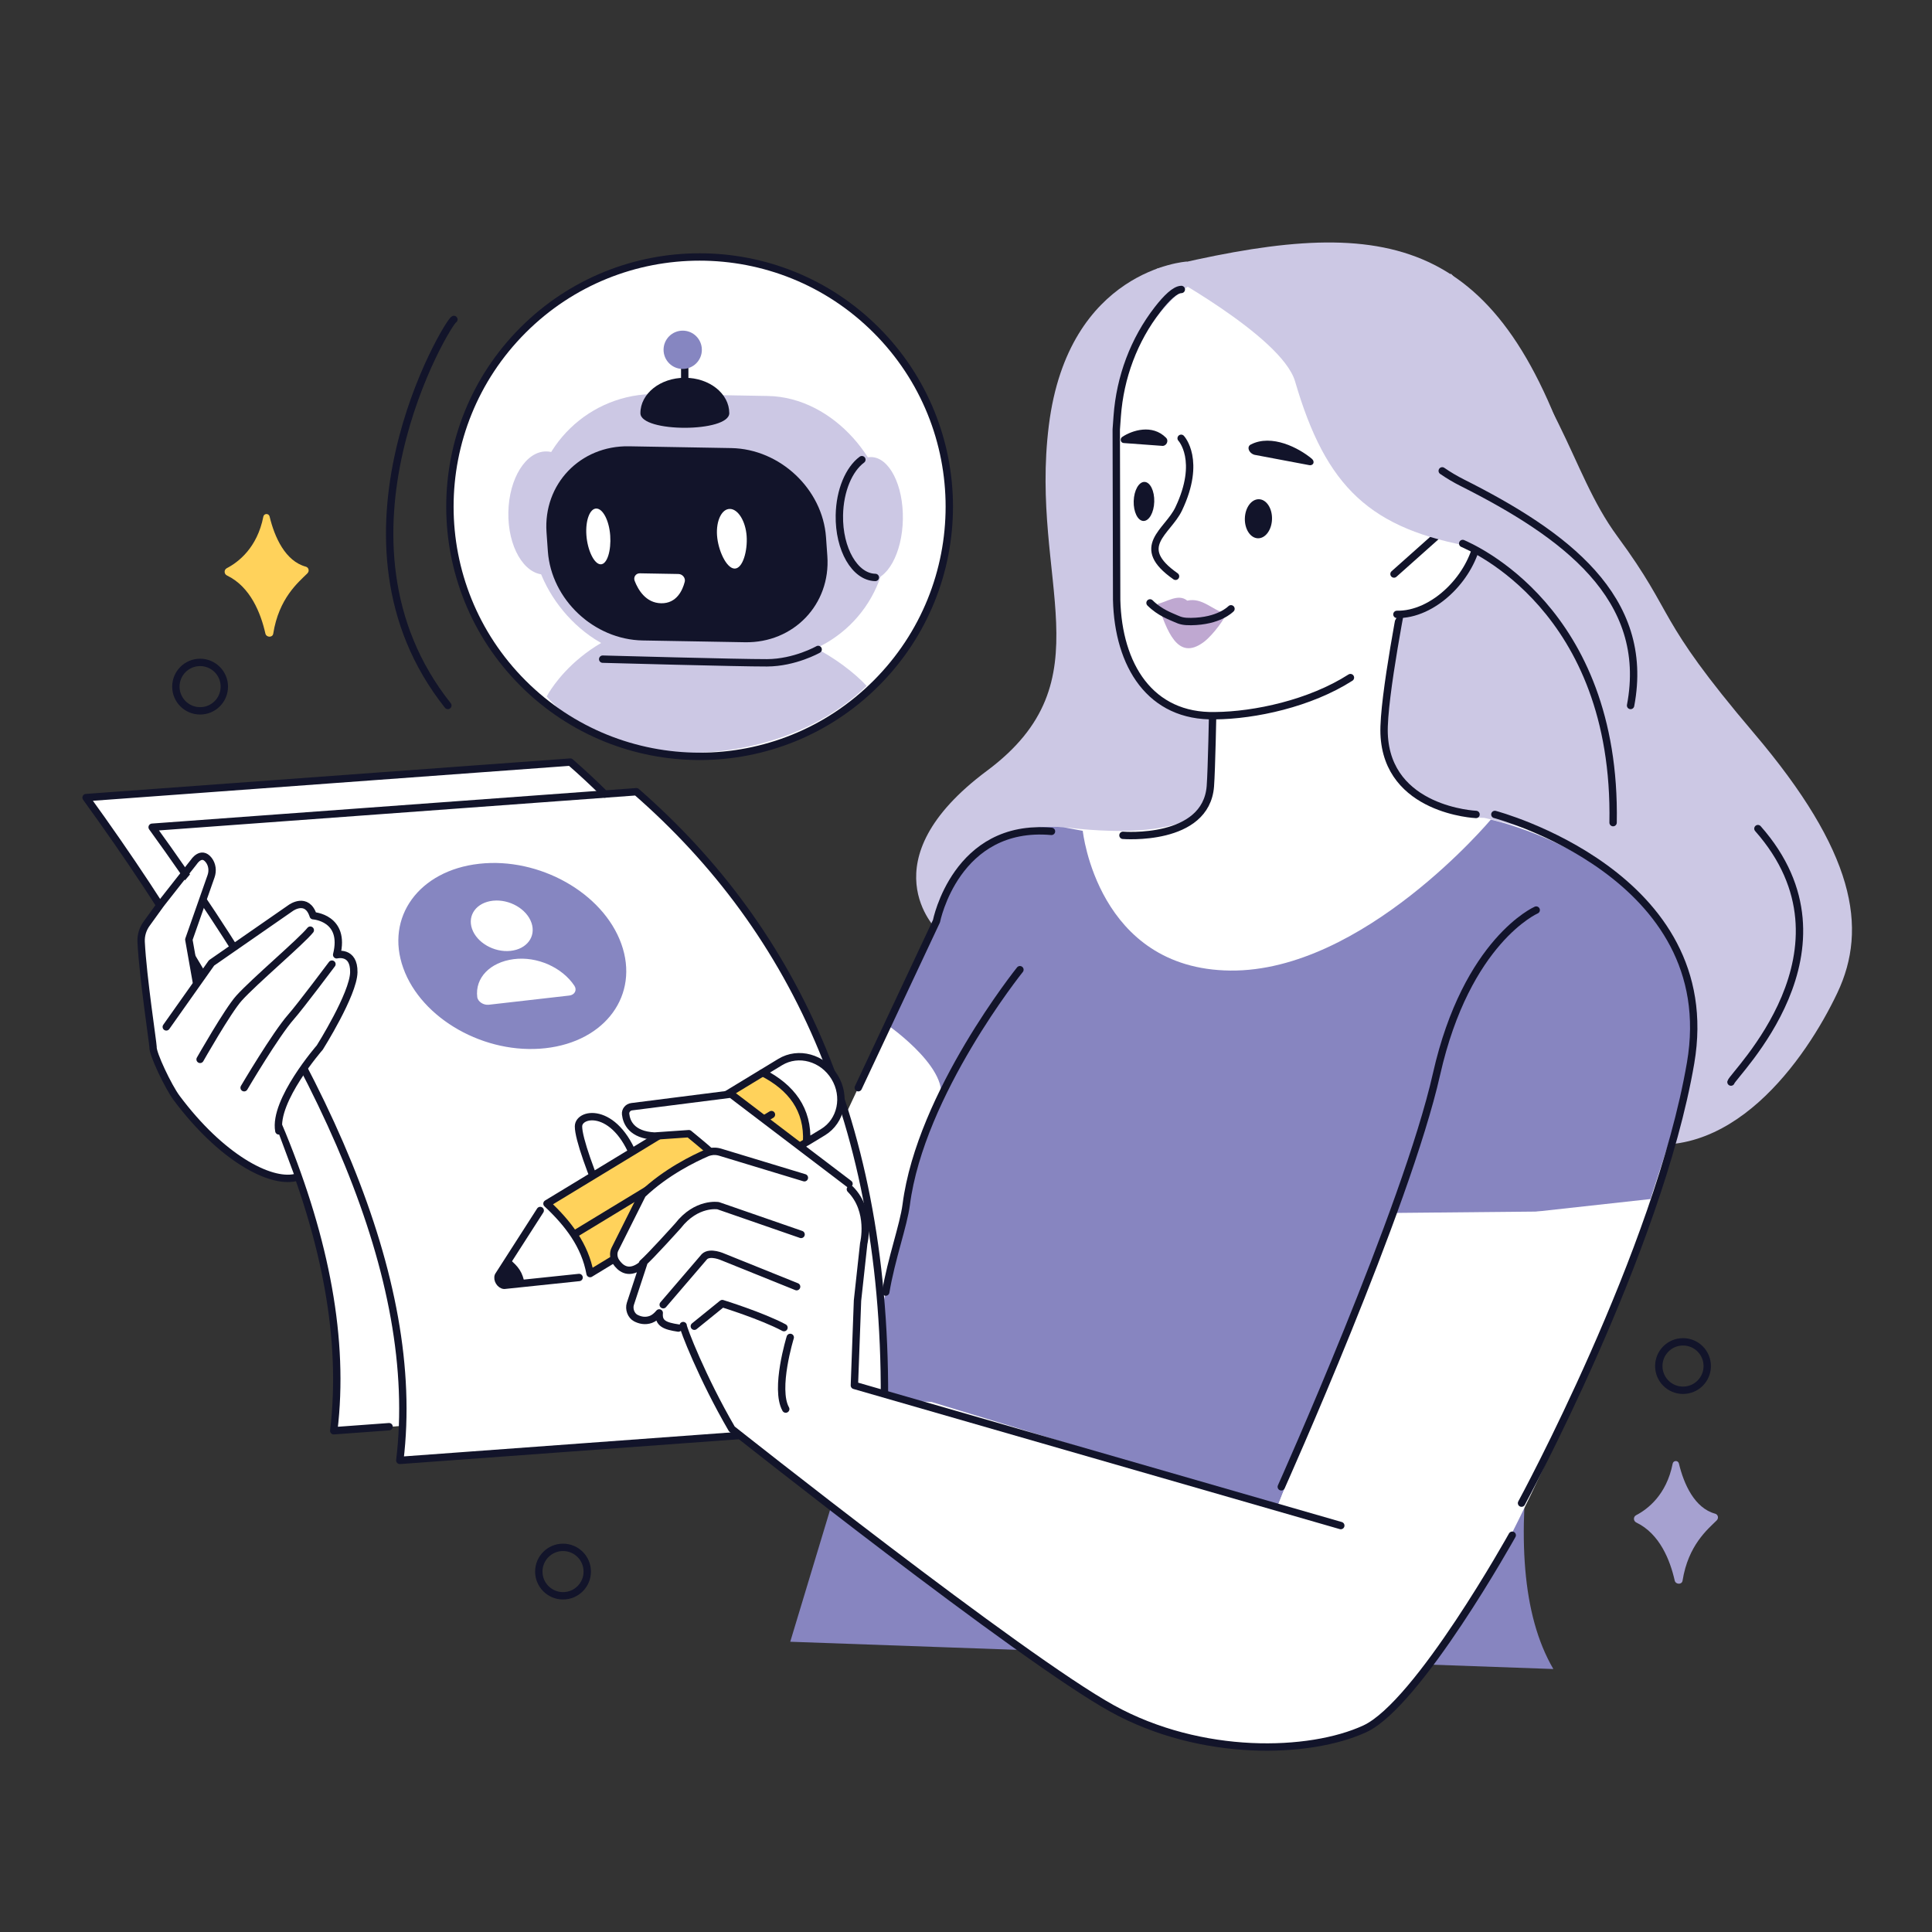 <?xml version="1.0" encoding="UTF-8"?>
<svg id="Layer_1" xmlns="http://www.w3.org/2000/svg" version="1.1" viewBox="0 0 1114.11 1114.11">
  <rect x="0" y="0" width="1114.11" height="1114.11" fill="#333333" stroke="none"/>
  <!-- Generator: Adobe Illustrator 29.7.0, SVG Export Plug-In . SVG Version: 2.1.1 Build 138)  -->
  <defs>
    <style>
      .st0 {
        fill: #bfa8d1;
      }

      .st1 {
        fill: #8686c1;
      }

      .st2 {
        fill: #ffd25b;
      }

      .st3, .st4 {
        fill: #fff;
      }

      .st4, .st5, .st6, .st7 {
        fill-rule: evenodd;
      }

      .st5, .st8 {
        fill: none;
        stroke: #12142a;
        stroke-linecap: round;
        stroke-linejoin: round;
        stroke-width: 4.25px;
      }

      .st9 {
        fill: #a6a1d0;
      }

      .st10, .st7 {
        fill: #ccc8e4;
      }

      .st6, .st11 {
        fill: #12142a;
      }

      .st12 {
        fill: #8785c0;
      }
    </style>
  </defs>
  <path class="st4" d="M472.65,804.59l-279.25,20.47c12.72-104.96-44.46-229.32-142.82-365.12l279.25-20.47c91.71,80.08,147.09,195.63,142.82,365.12Z"/>
  <path class="st12" d="M516.37,745.9l-60.67,200.83,440.05,15.73c-36.92-63.25-7.74-185.5,29.45-314.89l-408.84,98.33Z"/>
  <path class="st7" d="M764.62,270.36s-51.16,171.59,21.82,206.92c72.98,35.34,123.39,24.36,150.25,67.76,26.86,43.4-61.26,94.23-.33,112.03,60.92,17.8,105.34-46.88,123.17-84.52,17.83-37.64,9.91-81.46-48.05-149.7-57.95-68.24-44.25-66.6-78.76-113.5-28.65-38.93-30.69-85.49-96.06-151.55l-72.05,112.56Z"/>
  <path class="st7" d="M684.18,150.85s-68.13,4.44-79.36,94.52c-11.23,90.08,34.34,146.97-35.66,199.09-70.01,52.13-28.8,91.85-28.8,91.85,0,0,259.95-10.37,227.59-187.51-32.36-177.14-83.76-197.95-83.76-197.95Z"/>
  <path class="st4" d="M461.85,697.7s76.79-163.55,77.09-164.18c.3-.64,8.37-63.93,77.33-56.16,68.95,7.77,77.97-12,77.97-12l161.66,6.28s33.69,7.16,46.48,14.56c12.79,7.4,101.92,46.86,65.91,160.78-28.76,86.8-61.47,168.58-99.61,243.47l-387.86-65.39-18.96-127.36Z"/>
  <path class="st12" d="M624.39,479.12s8.37,79.77,85.06,80.57c76.69.8,150.25-87.05,150.25-87.05,0,0,142.78,30.57,112.19,156.7l-22.25,68.7-146.31,1.42-66.85,169.69-199.3-60.69-15.54-.68-22.7-7.17s29.12-144.17,41.5-162.63c12.38-18.47-28.55-46.86-28.55-46.86l28.14-59.93s9.49-59.04,73.19-54.15l11.18,2.07Z"/>
  <path class="st8" d="M494.93,627.25l45.1-96.05s11.19-56.67,66.32-51.78"/>
  <path class="st4" d="M699.36,392.46c.17,2.08-1.91,76.07-3.99,85.36s158.11-5.19,158.11-5.19c0,0-60.4-11.74-55.3-53.66,5.1-41.92,13.6-76.89,13.6-76.89l-112.41,50.36Z"/>
  <path class="st5" d="M851.17,469.66s-51.33-2.18-53-46.52c-.77-20.46,11.93-83.74,11.93-83.74"/>
  <path class="st5" d="M699.36,408.87s-.67,35.13-1.39,44.52c-2.48,32.2-50.4,28.31-50.4,28.31"/>
  <path class="st5" d="M998.19,623.99c1.04-4.26,76.99-76.54,15.53-146.16"/>
  <path class="st5" d="M722.03,197.73s23.29,60.27,96.19,81.07"/>
  <path class="st4" d="M690.27,163.3c-11.08.27-48.17,42.77-46.57,79.78l1.82,102.4c.92,37.64,14.67,68.16,52.32,67.24,22.71-.19,63.53-8.62,86.84-23.55l21.78-34.64-9.97-193.48-106.22,2.26Z"/>
  <path class="st6" d="M717.86,298.93c-.17,6.22,3.19,11.36,7.52,11.48,4.33.12,7.97-4.82,8.14-11.04s-3.19-11.36-7.52-11.48c-4.33-.12-7.97,4.82-8.14,11.04Z"/>
  <path class="st6" d="M653.76,289c-.17,6.22,2.34,11.33,5.61,11.42,3.27.09,6.07-4.88,6.24-11.1.17-6.22-2.34-11.33-5.61-11.42-3.27-.09-6.07,4.88-6.24,11.1Z"/>
  <path class="st6" d="M756.42,264.5c-7.41-6.18-23.08-14.4-35.15-8.16-2.8,1.45-.71,5.71,2.99,6.09l30.32,5.72c2.69.73,4-1.84,1.83-3.64Z"/>
  <path class="st6" d="M647.19,251.93c5.66-3.77,17.26-7.53,25.22.51,1.85,1.87.06,5.13-2.56,4.65l-21.66-1.59c-1.94.05-2.65-2.47-1-3.57Z"/>
  <path class="st5" d="M681.12,252.75s11.95,12.67-1.44,40.76c-6.34,13.3-26.28,21.7-1.79,38.82"/>
  <path class="st5" d="M778.74,390.75c-23.31,14.93-55.2,21.76-77.91,21.96-37.64.92-55.98-29.15-56.9-66.79l-.23-98.24.56-7.73c1.63-22.37,9.6-43.9,23.36-61.61,5.05-6.49,10-11.33,13.6-11.42"/>
  <path class="st4" d="M847.9,286.75c-10.08-13.08-31.58-10.41-48.01,5.95l5.66,61.59c9.81.25,21.2-4.63,30.85-14.24,16.43-16.36,21.58-40.23,11.5-53.3Z"/>
  <path class="st5" d="M799.89,292.7c16.43-16.36,37.93-19.02,48.01-5.95,10.08,13.08,4.94,36.94-11.5,53.3-9.65,9.61-21.05,14.49-30.85,14.24"/>
  <line class="st8" x1="803.87" y1="331.01" x2="834.18" y2="304"/>
  <path class="st0" d="M707.01,353.9c-7.96-2.07-13.65-9.49-22.36-7.53-5.2-4.32-12.12.94-17.1,1.85,5.33,15,11.32,33.48,26.63,22,5.53-4.14,12.83-14.54,12.83-16.32Z"/>
  <path class="st8" d="M709.86,351.08c-.46.37-6.91,7.14-23.03,7.35-4.07.05-6.06-.42-8.81-1.69-2.88-1.33-9.12-3.39-14.84-9.06"/>
  <path class="st7" d="M666.98,154.99s72.18,38.7,79.84,64.94c17.83,61.08,43.21,85.32,104.07,95.72,60.87,10.4,2.1,69.95,2.1,69.95,0,0,55.44,11.99,52.83-31.16-2.62-43.15,18.58-34.63.09-89.2-45.76-135.05-113.06-140.74-238.93-110.25Z"/>
  <path class="st5" d="M843.48,313.41c4.47,2.08,88.96,37.4,86.73,160.97"/>
  <path class="st5" d="M831.68,271.53c3.63,2.5,7.5,4.81,11.65,6.89,58.7,29.56,108.83,66.11,96.97,128.41"/>
  <path class="st4" d="M509.81,821.68l-279.25,20.47c12.72-104.96-44.46-229.32-142.82-365.12l279.25-20.47c91.71,80.08,147.09,195.63,142.82,365.12Z"/>
  <path class="st8" d="M588.15,559.19s-57.29,71.28-65.57,135.5c-1.53,11.89-8.68,31.49-11.8,50.41"/>
  <g>
    <path class="st1" d="M358.3,544.3c10.53,29.37-9.08,56.31-43.81,60.16-34.72,3.86-71.41-16.83-81.94-46.2-10.53-29.37,9.08-56.31,43.81-60.16,34.72-3.86,71.41,16.83,81.94,46.2Z"/>
    <g>
      <path class="st3" d="M306.47,532.13c2.76,7.99-2.68,15.24-12.14,16.21-9.46.96-19.37-4.74-22.13-12.73s2.68-15.24,12.14-16.21c9.46-.96,19.37,4.74,22.13,12.73Z"/>
      <path class="st3" d="M328.23,574.1l-46.33,5.29c-3.12.36-6.37-1.78-6.69-4.44-1.35-11.06,7.38-20.06,21-21.84,13.58-1.78,28.06,4.85,35.01,15.32,1.68,2.54.19,5.31-2.99,5.68Z"/>
    </g>
  </g>
  <path class="st5" d="M509.81,821.68l-279.25,20.47c12.72-104.96-44.46-229.32-142.82-365.12l279.25-20.47c91.71,80.08,147.09,195.63,142.82,365.12Z"/>
  <path class="st5" d="M224.37,822.72l-31.91,2.34c12.72-104.96-44.46-229.32-142.82-365.12l279.25-20.47c6.81,5.94,13.41,12.08,19.81,18.43"/>
  <path class="st3" d="M425.99,817.52s-4.62-.32.76,10.24c5.39,10.56,194.46,145.1,194.46,145.1,0,0,96.45,63.3,175.77,17.43,0,0,53.32-53.67,78.81-115.56l52.85-116.07,26.42-67.58-155.16,17.07-21.63,56.25-41.8,104.76-251.55-72.97-58.93,21.32Z"/>
  <path class="st3" d="M360.18,708.16c-6.3-7.39-10.81-12.22-10.81-12.22-8.27-18.62-15.85-39.52-15.77-46.43.1-8.37,22.76-11.63,33.73,22.28l6.28,8.5"/>
  <path class="st8" d="M360.18,708.16c-6.3-7.39-10.81-12.22-10.81-12.22-8.27-18.62-15.85-39.52-15.77-46.43.1-8.37,22.76-11.63,33.73,22.28l6.28,8.5"/>
  <g>
    <path class="st3" d="M315.7,694.7l-9.31,11.46-18.69,31.53s1.2,3.23,1.59,2.6c.38-.63,34.74-3.28,34.74-3.28l17-2.81c-4.92-14.84-13.42-27.98-25.33-39.49Z"/>
    <path class="st8" d="M311.52,698.05l-24.14,37.61c-.92,2.16,1.04,5.37,3.39,5.54l43.17-4.52"/>
    <path class="st11" d="M287.36,735.71l5.75-10.17c6.18,5.01,8.19,8.09,9.55,15.08l-11.94.64c-2.34-.2-4.28-3.4-3.36-5.54Z"/>
    <path class="st2" d="M314.98,694.35l126.13-76.57c17.31,10.92,24.71,24.63,24.69,40.42l-124.76,75.99c-3.81-15.53-12.87-28.63-26.05-39.84Z"/>
    <path class="st3" d="M465.15,658.6c-.84-14.99-6.52-28.9-25.98-39.64l10.09-6.13c10.5-6.38,24.54-2.5,31.36,8.67h0c6.82,11.16,3.83,25.38-6.67,31.76l-8.8,5.34Z"/>
    <path class="st8" d="M465.15,658.6c.98-18.89-8.88-31.55-25.33-40.03l10.09-6.13c10.5-6.38,24.54-2.5,31.36,8.67h0c6.82,11.16,3.83,25.38-6.67,31.76l-9.44,5.73Z"/>
    <path class="st8" d="M463.86,659.38l-117.31,71.23-6.27,3.81c-2.93-16.26-12.68-28.93-24.86-40.32l11.6-7.04,112.15-68.1"/>
    <line class="st8" x1="444.86" y1="642.74" x2="332.1" y2="711.2"/>
  </g>
  <path class="st3" d="M371.2,688.11l-17.43,34.68s-1.45,7.3,7.03,9.42c8.48,2.12,10.8-2.33,10.8-2.33,0,0-12.92,26.1-4.98,30.18,7.94,4.09,13.01-2.35,13.01-2.35,0,0,3.43,8.48,14.74,8.56l17.7,44.43c5.25,13.18,20.07,19.75,33.36,14.79l48.17-17.96,5.32-100.32s.59-18.44-15.9-30.68c-16.49-12.24-61.5-45.64-61.5-45.64l-58.63,7.7s-6.04,10.53,8.6,15.65c14.64,5.11,26.17-1.09,26.17-1.09l11.21,12.07s-31.31,15.82-37.67,22.87Z"/>
  <circle class="st3" cx="403.44" cy="292.18" r="143.99" transform="translate(-88.44 370.85) rotate(-45)"/>
  <path class="st10" d="M499.74,395.56s-32.12-37.53-96.73-38.56c-64.61-1.03-87.74,44.62-87.74,44.62,0,0,18.32,23.41,57.99,30.51,35.27,6.31,89.84-1.1,126.48-36.58Z"/>
  <circle class="st8" cx="403.44" cy="292.18" r="143.99" transform="translate(-88.44 370.85) rotate(-45)"/>
  <ellipse class="st10" cx="314.49" cy="295.83" rx="35.52" ry="21.37" transform="translate(13.24 605.12) rotate(-89)"/>
  <rect class="st10" x="307.37" y="227.8" width="204.17" height="151.87" rx="70.13" ry="70.13" transform="translate(813.57 614.54) rotate(-179)"/>
  <path class="st8" d="M337.83,299.4c-1.07,4.54-1.68,9.26-1.77,14.11l-.32,18.64c-.15,8.47,1.31,16.61,4.1,24.14"/>
  <path class="st11" d="M370.6,369.33l58.98,1.03c28.1.49,49.48-21.86,47.52-49.66l-.77-10.88c-1.97-27.8-26.57-50.94-54.67-51.43l-58.98-1.03c-28.1-.49-49.48,21.86-47.52,49.66l.77,10.88c1.97,27.8,26.57,50.94,54.67,51.43Z"/>
  <path class="st3" d="M413.49,308.8c.6,8.54,5.4,18.99,10.12,19.08,4.71.08,7.56-10.23,6.95-18.78s-4.92-15.54-9.63-15.62c-4.71-.08-8.05,6.78-7.44,15.32Z"/>
  <path class="st3" d="M338.15,308.61c.6,8.54,4.43,16.74,8.23,16.81,3.79.07,6.12-8.03,5.51-16.57-.6-8.54-4.17-15.52-7.96-15.59-3.79-.07-6.38,6.81-5.78,15.35Z"/>
  <path class="st3" d="M391.24,331l-22.25-.39c-2.33-.04-3.86,2.16-3,4.37,1.97,5.09,6.41,12.75,15.28,12.9,8.85.15,12.29-7.34,13.59-12.37.57-2.19-1.28-4.47-3.62-4.51Z"/>
  <ellipse class="st10" cx="501.76" cy="299.08" rx="35.52" ry="18.87" transform="translate(193.99 795.56) rotate(-89)"/>
  <path class="st8" d="M504.77,332.99c-11.8-.21-21.09-16.27-20.74-35.88.25-14.3,5.55-26.54,12.98-32.04"/>
  <path class="st11" d="M420.55,238.22c.01,11.26-51.23,11.32-51.25.05-.01-11.26,11.45-20.41,25.6-20.42,14.15-.01,25.63,9.1,25.64,20.37Z"/>
  <line class="st8" x1="394.87" y1="233.41" x2="394.85" y2="206"/>
  <path class="st1" d="M404.73,201.73c0,6.1-4.96,11.03-11.06,11.02-6.1,0-11.03-4.96-11.02-11.06,0-6.1,4.96-11.03,11.06-11.02,6.1,0,11.03,4.96,11.02,11.05Z"/>
  <path class="st5" d="M471.8,374.51s-13.41,7.64-29.49,7.71c-16.08.06-94.76-2.11-94.76-2.11"/>
  <path class="st8" d="M461.95,711.85l-47.8-16.57s-12.48-2.14-23.2,11.62c0,0-15.51,17.27-20.41,21.56"/>
  <path class="st8" d="M400.39,764.79l16.13-13.06s22.73,7.02,35.57,13.86"/>
  <path class="st8" d="M382.45,752.38l23.79-27.74c3.32-3.14,10.61.2,10.61.2l42.53,17.14"/>
  <path class="st8" d="M393.96,764.41c-.19,1.23,10.9,30.16,28.08,59.63,0,0,166.68,132.17,219.41,161.25,51.25,28.26,113.71,26.36,145.58,11.66,30.85-14.22,85.01-111.64,85.01-111.64"/>
  <path class="st8" d="M490.38,685.78c12.39,12.52,7.7,31.28,7.7,31.28l-3.59,32.93-1.8,48.92,280.49,80.83"/>
  <path class="st8" d="M391.19,765.84c-7.74-1.15-11.64-2.72-11.03-8.73-1.47,1.74-3.09,3.12-4.85,3.75-3.34,1.2-6.38.42-8.7-.79-2.72-1.42-4.08-5.22-3.09-8.24l7.59-23.08c-.7.54-1.43,1.07-2.2,1.6-6.87,4.69-11.32.84-13.7-2.73-1.45-2.18-1.69-5.06-.62-7.2l15.83-31.62c13.46-12.91,30.06-20.91,37.29-24.02,2.31-1,4.89-1.13,7.44-.4l48.71,14.78"/>
  <path class="st8" d="M455.7,771.23s-9.15,29.6-2.6,41.33"/>
  <path class="st8" d="M409.57,664.17c-1.2-1.31-12.32-10.42-12.32-10.42l-19.81,1.37c-13.2-.65-16.15-7.93-16.67-12.59-.24-2.14,1.34-4.06,3.48-4.33l57.29-7.28,68.05,51.74"/>
  <path class="st9" d="M943.47,873.77c6.64-3.45,17.54-11.71,21.09-29.74.38-1.95,3.13-2.02,3.6-.09,2.88,12.01,9.07,25.72,20.88,28.94,1.72.47,2.22,2.59.89,3.9-5.26,5.18-16.42,14.32-19.67,34.75-.38,2.4-4,2.26-4.53-.11-2.61-11.58-8.57-26.93-22.14-33.45-1.75-.84-1.84-3.3-.11-4.2Z"/>
  <path class="st2" d="M130.77,327.66c6.64-3.45,17.54-11.71,21.09-29.74.38-1.95,3.13-2.02,3.6-.09,2.88,12.01,9.07,25.72,20.88,28.94,1.72.47,2.22,2.59.89,3.9-5.26,5.18-16.42,14.32-19.67,34.75-.38,2.4-4,2.26-4.53-.11-2.61-11.58-8.57-26.93-22.14-33.45-1.75-.84-1.84-3.3-.11-4.2Z"/>
  <path class="st8" d="M738.87,857.39s72.12-160.89,89.52-238c17.4-77.11,57.48-94.59,57.48-94.59"/>
  <path class="st5" d="M877.41,866.8s78.85-145.07,97.49-253.79c18.64-108.72-112.87-143.35-112.87-143.35"/>
  <path class="st3" d="M192.31,553.44c5.93-20.56-12.36-22.32-12.36-22.32-3.12-11.02-12.36-4.81-12.36-4.81l-45.44,29.24-8.89,10.23-3.35-23.73,13.66-35.01c1.17-3.01.89-6.45-.99-9.07-4-5.59-8.39.78-8.39.78l-19.3,22.89-8.18,10.56c-2.33,2.91-3.59,6.53-3.53,10.25.32,19.88,4.65,56.47,4.62,58.98-.51,3.56,7.74,22.57,12.22,29.03,23.66,34.08,55.82,51.32,70.21,48.61l-9.27-24.89c-2.45-17.02,20.11-49.2,20.11-49.2,0,0,19.86-29.21,20.49-41.45.63-12.24-9.26-10.1-9.26-10.1Z"/>
  <g>
    <path class="st8" d="M170.23,679.08c-14.72,3.31-42.79-11.65-68.36-45.89-4.84-6.49-14.01-25.77-13.62-29.45-.06-2.59-5.83-40.1-6.86-60.55-.19-3.83.97-7.6,3.26-10.68l8.05-11.17,19.06-24.25s4.29-6.72,8.61-1.11c2.03,2.63,2.44,6.17,1.34,9.31l-12.82,36.52,4.3,24.31"/>
    <path class="st8" d="M115.39,610.9s15.94-28.07,22.4-35.26c8.79-9.78,35.85-32.65,41.14-39.25"/>
    <path class="st8" d="M140.78,627.25s18.08-30.71,27.08-40.89c5.32-6.02,23.56-30.38,23.56-30.38"/>
    <path class="st8" d="M95.89,592.17l26.09-36.89,45.74-31.73s9.29-6.73,12.9,4.51c0,0,18.89,1.15,13.52,22.53,0,0,10.1-2.56,9.89,10.06s-19.61,43.4-19.61,43.4c0,0-26.75,30.66-23.62,48.09"/>
  </g>
  <circle class="st8" cx="115.39" cy="395.95" r="13.97"/>
  <circle class="st8" cx="970.53" cy="787.75" r="13.97"/>
  <circle class="st8" cx="324.68" cy="906.27" r="13.97"/>
  <path class="st8" d="M261.74,184.21c-3.48,1.21-79.26,127.31-3.48,222.62"/>
</svg>